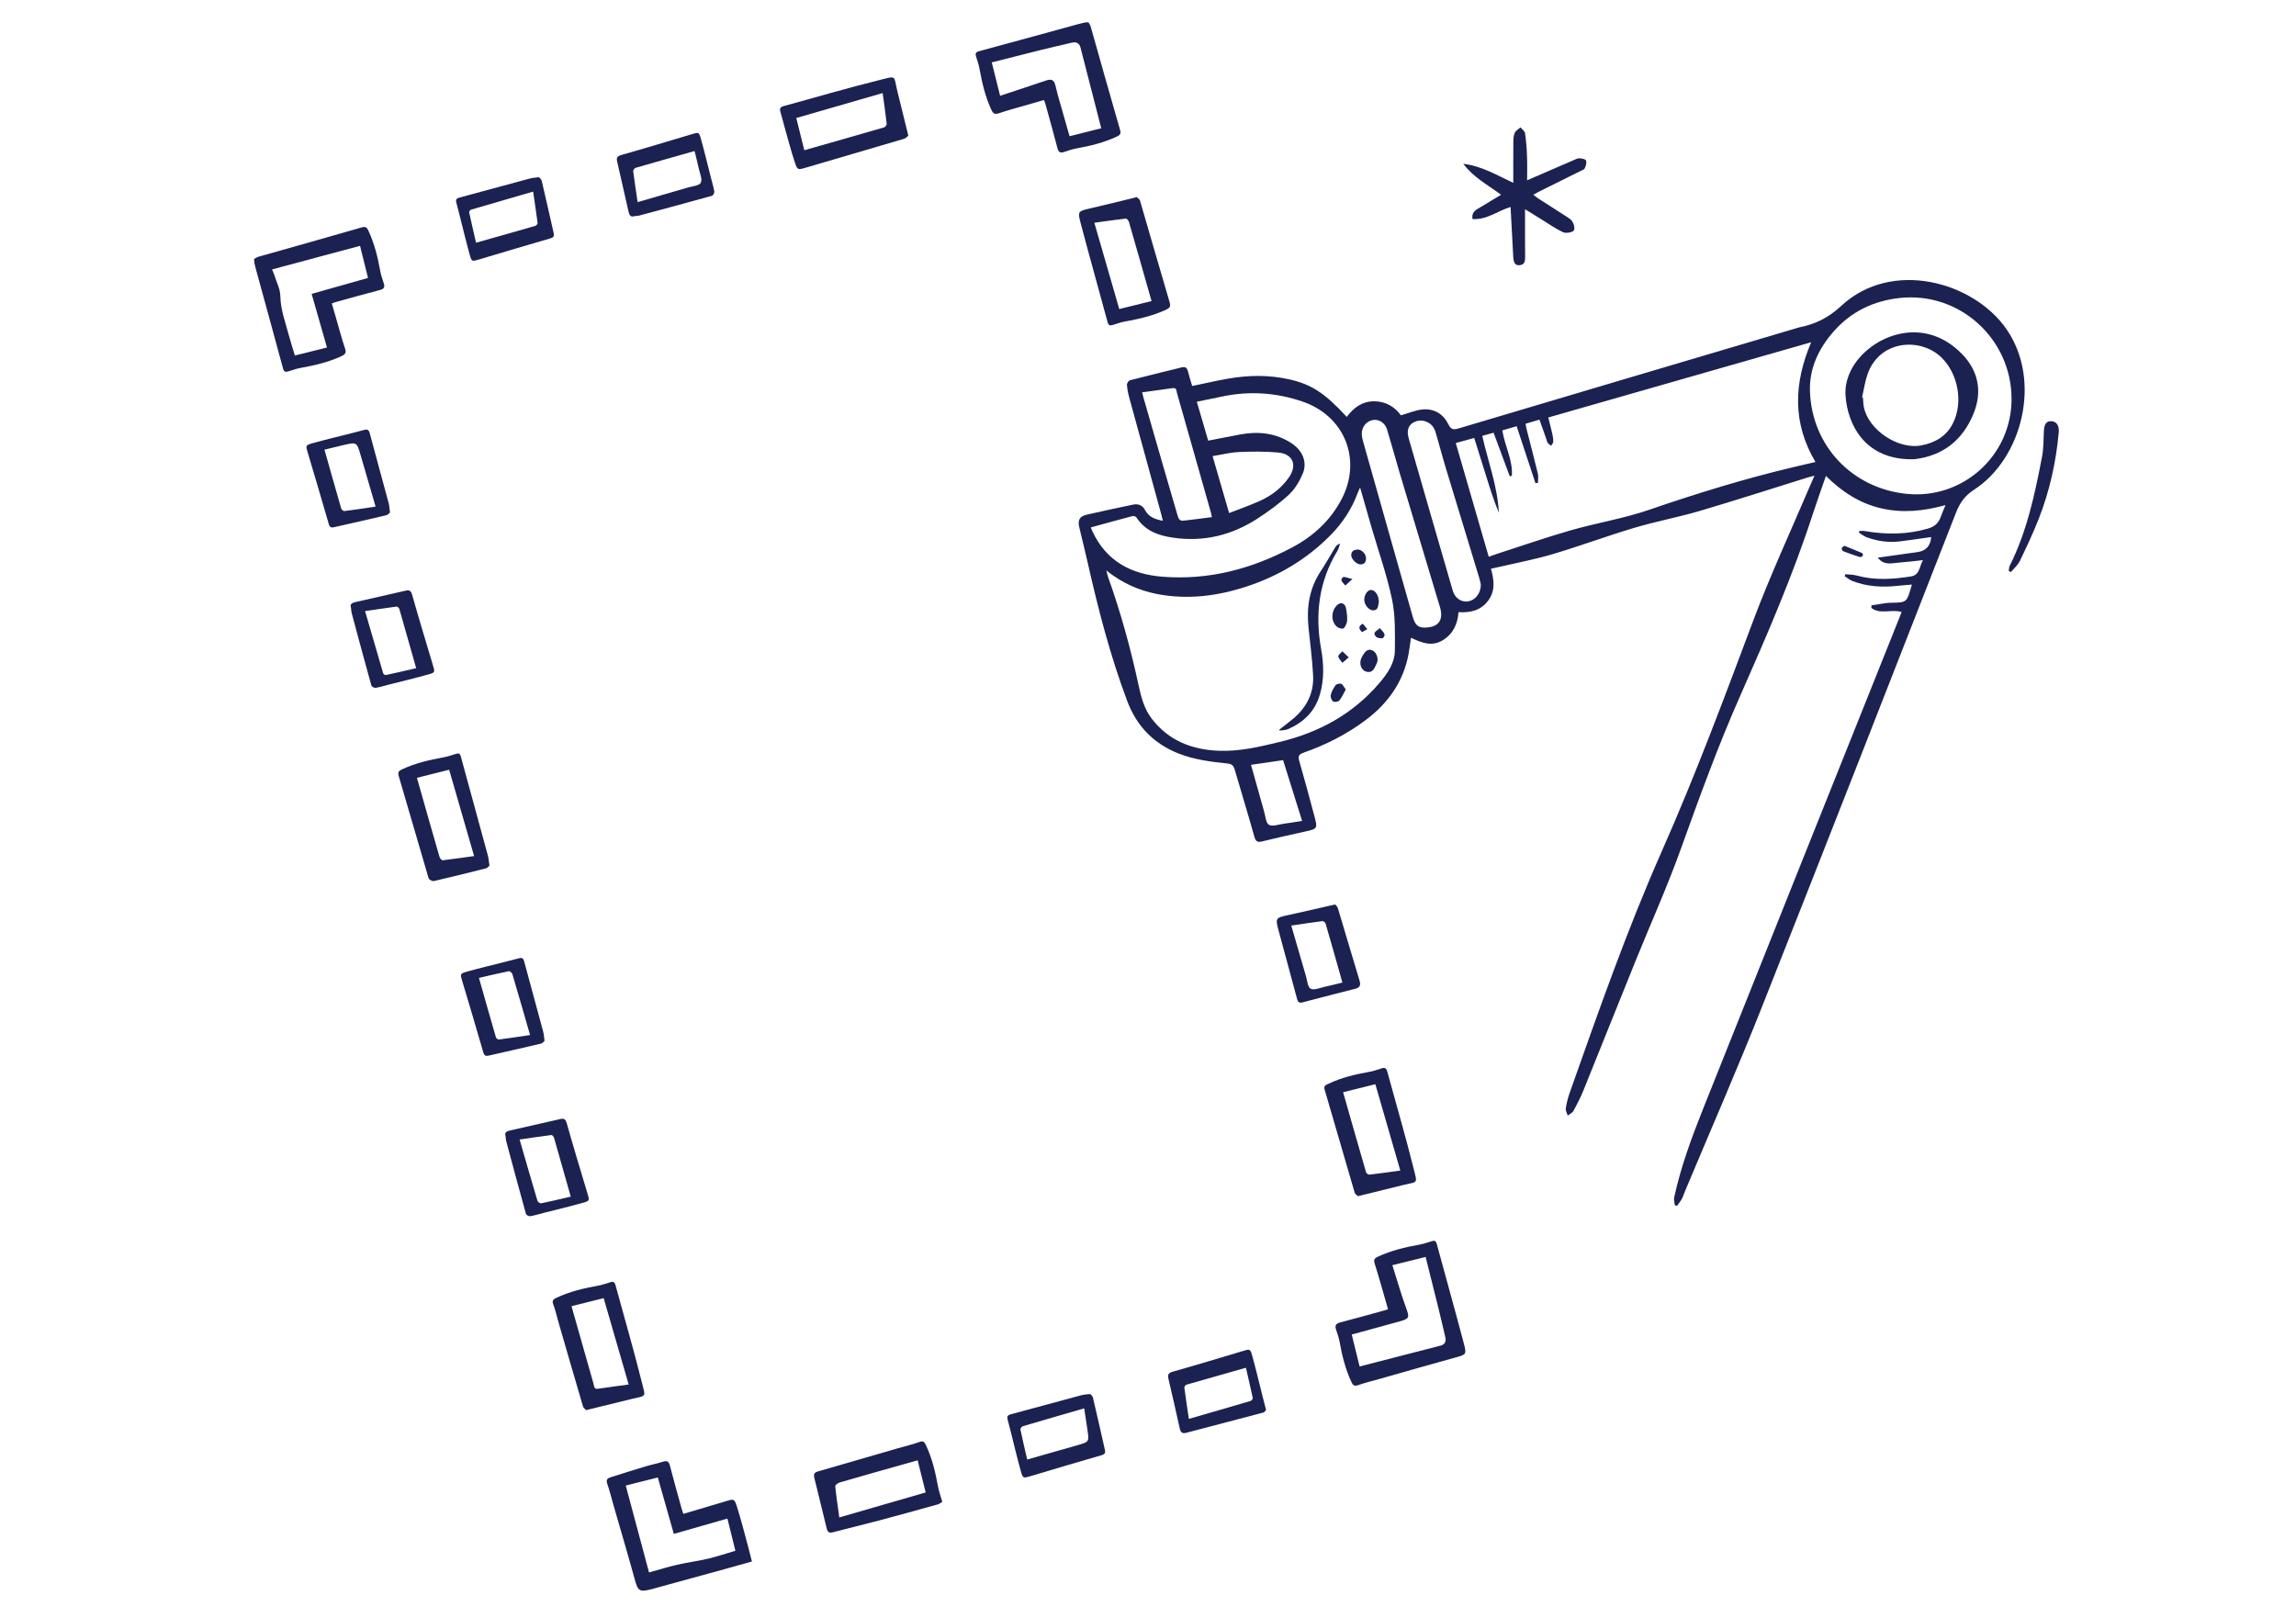 <?xml version="1.0" encoding="UTF-8"?> <!-- Generator: Adobe Illustrator 23.0.3, SVG Export Plug-In . SVG Version: 6.00 Build 0) --> <svg xmlns="http://www.w3.org/2000/svg" xmlns:xlink="http://www.w3.org/1999/xlink" id="Layer_1" x="0px" y="0px" viewBox="0 0 676.35 476.79" xml:space="preserve"> <g id="u21PnA_1_"> <g> <path fill="#1B2251" d="M74.86,76.3c0.41-0.22,0.8-0.52,1.24-0.65c10.16-2.88,20.33-5.72,30.47-8.66c1.13-0.33,1.51,0.03,1.92,0.9 c1.8,3.82,2.79,7.86,3.53,12c0.22,1.24,0.67,2.44,1.05,3.64c0.34,1.07,0.05,1.6-1.11,1.9c-4.41,1.14-8.79,2.38-13.17,3.59 c-0.3,0.08-0.59,0.21-1.05,0.38c0.4,1.37,0.79,2.72,1.18,4.06c0.9,3.09,1.71,6.22,2.74,9.26c0.45,1.34-0.09,1.75-1.12,2.23 c-3.83,1.77-7.89,2.71-12.02,3.45c-1.24,0.22-2.43,0.67-3.64,1.03c-0.78,0.23-1.24,0.11-1.49-0.82c-2.62-9.71-5.3-19.4-7.95-29.1 c-0.21-0.75-0.37-1.51-0.55-2.27C74.86,76.94,74.86,76.62,74.86,76.3z M106.06,72.43c-8.76,2.35-17.27,4.63-25.91,6.95 c0.27,0.68,0.49,1.15,0.65,1.64c0.64,2.06,1.74,4.12,1.78,6.19c0.07,4.13,1.53,7.85,2.55,11.71c0.51,1.92,1.13,3.81,1.73,5.82 c3.24-0.81,6.3-1.57,9.46-2.36c-1.54-5.39-3.03-10.6-4.52-15.8c5.61-1.59,11.04-3.12,16.61-4.69 C107.6,78.66,106.84,75.6,106.06,72.43z"></path> <path fill="#1B2251" d="M320.64,6.58c0.22,0.41,0.52,0.8,0.65,1.24c2.88,10.16,5.72,20.33,8.66,30.47 c0.33,1.13-0.03,1.51-0.9,1.92c-3.82,1.8-7.86,2.79-12,3.53c-1.24,0.22-2.44,0.67-3.64,1.05c-1.07,0.34-1.6,0.05-1.9-1.11 c-1.14-4.41-2.38-8.79-3.59-13.17c-0.08-0.3-0.21-0.59-0.38-1.05c-1.37,0.4-2.72,0.79-4.06,1.18c-3.09,0.9-6.22,1.71-9.26,2.74 c-1.34,0.45-1.75-0.09-2.23-1.12c-1.77-3.83-2.71-7.89-3.45-12.02c-0.22-1.24-0.67-2.43-1.03-3.64c-0.23-0.78-0.11-1.24,0.82-1.49 c9.71-2.62,19.4-5.3,29.1-7.95c0.75-0.21,1.51-0.37,2.27-0.55C320,6.58,320.32,6.58,320.64,6.58z M292.15,18.38 c0.85,3.41,1.63,6.5,2.46,9.84c4.66-1.55,9.08-2.98,13.47-4.48c1.62-0.55,2.36-0.26,2.79,1.33c0.29,1.07,0.52,2.16,0.82,3.23 c1.1,3.9,2.23,7.8,3.38,11.83c3.26-0.82,6.35-1.59,9.33-2.34c-2.08-8.08-4.09-15.91-6.1-23.74c-0.37-1.43-1.32-1.78-2.66-1.46 c-2.93,0.7-5.88,1.36-8.8,2.08C301.98,15.87,297.14,17.12,292.15,18.38z"></path> <path fill="#1B2251" d="M493.36,355.09c-0.07-0.76-0.34-1.57-0.19-2.28c1.94-8.99,5.12-17.59,8.51-26.1 c19.24-48.27,38.56-96.5,57.85-144.75c0.21-0.53,0.41-1.06,0.64-1.66c-2.96-0.91-6.3,0.84-8.91-1.2c0.01-0.25,0.02-0.51,0.03-0.76 c1.38-0.22,2.76-0.45,4.14-0.64c0.63-0.09,1.27-0.11,1.9-0.12c4.54-0.08,4.35-0.17,5.88-5.35c-1.47,0.12-2.88,0.22-4.28,0.37 c-4.54,0.48-9.01,0.24-13.3-1.45c-0.81-0.32-1.5-0.93-2.25-1.4c0.08-0.19,0.16-0.39,0.23-0.58c1.12,0.12,2.28,0.1,3.35,0.4 c5.3,1.45,10.6,1.1,15.94,0.26c2.68-0.43,2.41-2.85,3.58-4.8c-2.59,0.27-4.83,0.56-7.07,0.72c-2.1,0.16-4.39,0.95-6.27-1.45 c3.41-0.48,6.54-0.92,9.66-1.36c0.84-0.12,1.69-0.2,2.52-0.37c2.15-0.43,3.39-1.92,3.56-4.34c-3.1,0.43-6.17,0.89-9.25,1.28 c-3.32,0.41-6.56-0.08-9.7-1.2c-0.85-0.3-1.58-0.93-2.36-1.41c0.05-0.15,0.1-0.3,0.15-0.46c0.52,0,1.04-0.08,1.55,0.01 c6.25,1.09,12.43,1.08,18.59-0.7c1.94-0.56,3.16-1.56,3.81-3.41c0.38-1.09,0.87-2.14,1.43-3.52c-6.43,1.77-12.65,2.4-18.92,0.95 c-6.32-1.46-11.56-4.85-16.31-9.55c-1.31,3.81-2.59,7.33-3.75,10.89c-5.97,18.43-13.66,36.16-21.48,53.85 c-6.54,14.79-12.05,29.96-17.51,45.17c-4.02,11.2-8.93,22.09-13.4,33.14c-5.12,12.67-10.18,25.36-15.31,38.03 c-0.83,2.06-1.85,4.05-2.92,6c-0.32,0.58-1.11,0.91-1.69,1.36c-0.21-0.71-0.68-1.46-0.57-2.12c0.24-1.56,0.63-3.12,1.16-4.61 c8.47-23.92,16.84-47.89,27.11-71.1c9.9-22.35,18.41-45.21,26.99-68.08c5.02-13.38,11.06-26.37,16.65-39.53 c0.39-0.92,0.8-1.82,1.35-3.08c-0.91,0.24-1.5,0.38-2.08,0.56c-10.57,3.29-21.1,6.7-31.72,9.83c-6.34,1.87-12.87,3.07-19.21,4.96 c-8.07,2.4-15.97,5.35-24.03,7.75c-5.17,1.54-10.49,2.54-15.75,3.77c-0.77,0.18-1.54,0.34-2.51,0.55c0.92,3.29,1.35,6.46-0.8,9.37 c-2.16,2.92-5.19,3.64-8.76,3.43c-0.25,3.5-1.57,6.38-4.62,8.26c-3.2,1.96-6.21,0.78-9.38-0.73c-0.24,1.64-0.41,3.09-0.66,4.53 c-1.49,8.32-6.01,14.71-12.66,19.71c-5.6,4.21-11.78,7.33-18.37,9.64c-1.37,0.48-1.62,1.05-1.22,2.41 c1.53,5.3,2.95,10.63,4.38,15.95c1.1,4.09,1.08,4.05-3.04,4.94c-4.09,0.89-8.17,1.83-12.24,2.82c-1.31,0.32-1.91,0.12-2.32-1.37 c-1.85-6.64-3.89-13.22-5.81-19.84c-0.33-1.15-0.89-1.6-2.08-1.73c-4.9-0.52-9.8-1.12-14.44-2.95c-7.31-2.9-12.31-8.01-15.1-15.4 c-5.06-13.42-8.61-27.26-11.76-41.22c-0.75-3.31-1.58-6.59-2.36-9.89c-0.55-2.32,0.01-3.36,2.26-3.88c4.49-1.03,9-1.99,13.51-2.93 c1.55-0.33,2.81,0.14,3.6,1.64c1.04,1.97,2.88,2.68,5.22,3.11c-0.16-0.67-0.28-1.2-0.42-1.72c-3.17-11.54-6.35-23.08-9.5-34.63 c-0.33-1.22-0.58-2.49-0.66-3.75c-0.03-0.43,0.5-1.19,0.9-1.3c5.07-1.32,10.17-2.55,15.26-3.8c1.02-0.25,1.57,0.15,1.82,1.2 c0.34,1.43,0.81,2.83,1.24,4.29c3.64-0.75,7.13-1.56,10.67-2.18c5.96-1.04,11.93-1.11,17.86,0.21c6.58,1.47,10.48,4.01,17,11.07 c2.02-2.71,4.54-4.6,8.07-4.59c3.53,0.01,6.15,1.72,7.88,4.13c2.32-0.65,4.38-1.57,6.5-1.74c3.35-0.27,6,1.36,7.49,4.39 c0.74,1.52,1.43,1.69,2.99,1.22c33.29-9.93,66.6-19.78,99.91-29.65c0.2-0.06,0.4-0.13,0.61-0.17c4.66-0.91,8.57-2.9,12.17-6.25 c14.92-13.93,39.04-7.16,48.7,6.78c10.61,15.32,4.54,38.29-9.56,47.36c-2.68,1.72-4.16,3.87-5.29,6.74 c-19.02,48.64-38.01,97.29-57.25,145.84c-7.18,18.12-15,35.98-22.53,53.96c-0.33,0.78-0.57,1.61-0.97,2.35 c-0.4,0.74-0.95,1.39-1.43,2.08C493.8,355.19,493.58,355.14,493.36,355.09z M325.89,168.06c0.27,0.99,0.37,1.51,0.54,2 c3.77,10.48,6.68,21.21,9.03,32.09c0.73,3.38,1.62,6.7,3.77,9.52c4.98,6.53,11.84,9.2,19.78,9.52c6.1,0.24,12.01-1.17,17.88-2.58 c11.59-2.78,21.65-8.21,29.47-17.41c2.38-2.8,4.51-5.84,4.54-9.59c0.03-5.02,0.18-10.17-0.84-15.03 c-1.55-7.33-4.08-14.46-6.18-21.68c-1.06-3.63-2.08-7.27-3.22-11.26c-0.35,0.77-0.56,1.17-0.72,1.6c-1.74,4.7-4.42,8.8-7.92,12.36 c-7.01,7.13-15.36,12.1-24.84,15.21c-8.6,2.82-17.33,3.93-26.32,2.2C335.47,173.95,330.58,171.8,325.89,168.06z M438.55,164.04 c0.98-0.35,1.81-0.67,2.65-0.94c7.2-2.32,14.35-4.81,21.62-6.89c7.58-2.17,15.45-3.43,22.88-5.98 c14.04-4.82,28.19-9.2,42.63-12.61c2.09-0.49,4.19-0.98,6.46-1.51c-6.81-11.5-6.41-23.14-1.26-35.28 c-26.03,7.45-51.69,14.79-77.44,22.17c0.45,1.81,0.87,3.39,1.22,4.99c0.16,0.72,0.28,1.47,0.24,2.19 c-0.02,0.39-0.41,0.76-0.63,1.14c-0.33-0.27-0.74-0.49-0.98-0.83c-0.24-0.33-0.3-0.79-0.44-1.18c-0.66-1.87-1.32-3.74-2.01-5.68 c-1.46,0.43-2.71,0.81-4.1,1.22c0.13,0.65,0.21,1.21,0.35,1.76c1.1,4.31,2.24,8.61,3.28,12.94c0.21,0.86,0.03,1.81,0.03,2.71 c-0.25,0.03-0.49,0.06-0.74,0.09c-1.84-5.57-3.67-11.13-5.54-16.78c-1.54,0.45-2.88,0.84-4.22,1.23 c0.72,4.61,3.13,8.73,2.81,13.35c-0.21,0.06-0.41,0.12-0.62,0.18c-1.58-4.26-3.16-8.52-4.76-12.84c-1.17,0.32-2.18,0.6-3.34,0.92 c1.69,7.6,4.51,14.86,4.89,22.66c-1.47-3.52-2.6-7.14-3.73-10.76c-1.16-3.72-2.33-7.45-3.53-11.28c-1.89,0.52-3.6,1-5.43,1.5 C432.09,141.73,435.3,152.8,438.55,164.04z M592.56,117.6c0.02-17.78-15.34-31.72-32.93-29.81c-7.73,0.84-14.34,4-19.51,9.9 c-4.41,5.04-7.19,10.9-6.95,17.64c0.58,16.06,12.47,28.51,28.4,30.16C578.16,147.21,592.53,134.28,592.56,117.6z M321.32,155.39 c0.19,0.46,0.32,0.79,0.47,1.12c4.07,8.77,11.36,12.67,20.62,13.4c13.62,1.08,26.29-2.28,38.24-8.63 c6.18-3.28,11.18-7.85,14.49-14.1c6.17-11.63,1.03-24.61-11.42-28.86c-7.86-2.69-15.85-3.21-23.98-1.44 c-2.35,0.51-4.72,0.96-7.19,1.47c1.16,3.98,2.26,7.71,3.36,11.47c3.24-0.63,6.25-1.22,9.26-1.79c5.4-1.02,10.57-0.53,15.28,2.55 c3.24,2.11,4.72,5.57,3.33,8.91c-0.93,2.24-2.28,4.53-4.02,6.17c-2.8,2.63-5.97,4.93-9.2,7.04c-7.6,4.97-15.93,7.03-25,5.71 c-4.34-0.63-8.24-2.02-10.77-5.94c-0.18-0.28-0.81-0.51-1.14-0.43C329.57,153.1,325.5,154.24,321.32,155.39z M419.68,184.9 c4.09-0.05,5.65-2.19,4.48-6.13c-0.08-0.25-0.16-0.5-0.24-0.76c-3.88-12.93-7.78-25.85-11.64-38.78 c-1.26-4.21-2.39-8.45-3.67-12.66c-0.62-2.03-2.4-3.14-4.23-2.82c-1.87,0.32-3.3,2.09-3.23,4.14c0.03,0.83,0.25,1.67,0.47,2.48 c3.35,11.87,6.71,23.74,10.07,35.6c1.49,5.25,2.97,10.49,4.47,15.73C416.86,184.14,417.74,184.92,419.68,184.9z M436.22,172.14 c-0.1-0.41-0.29-1.28-0.55-2.14c-3.25-10.68-6.52-21.36-9.75-32.05c-1.09-3.6-2.02-7.24-3.11-10.84c-0.73-2.4-3.26-3.71-5.55-3.02 c-2.18,0.66-3.05,2.4-2.31,4.97c4.31,15.01,8.66,30,13.01,45c0.62,2.13,2.48,3.39,4.4,3.13 C434.55,176.89,436.25,174.88,436.22,172.14z M336.45,115.59c0.15,0.61,0.22,0.96,0.32,1.31c1.89,6.57,3.78,13.13,5.67,19.69 c1.43,4.93,2.85,9.87,4.31,14.8c0.28,0.94,0.46,2.15,1.83,2.01c2.78-0.28,5.54-0.68,8.41-1.05c-0.12-0.56-0.17-0.92-0.26-1.26 c-1.3-4.59-2.6-9.17-3.9-13.76c-2.04-7.18-4.06-14.37-6.12-21.55c-0.18-0.61-0.05-1.6-1.26-1.43 C342.52,114.78,339.58,115.17,336.45,115.59z M357.2,134.38c1.66,5.73,3.23,11.13,4.87,16.78c3.24-1.27,6.24-2.3,9.12-3.61 c3.42-1.56,6.37-3.81,8.53-6.95c2.48-3.61,1.15-6.87-3.21-7.28c-3.83-0.35-7.72-0.31-11.57-0.14 C362.42,133.29,359.94,133.94,357.2,134.38z M368.52,225.33c1.33,4.74,2.58,9.28,3.87,13.8c0.39,1.36,0.5,3.35,1.41,3.87 c1.03,0.59,2.83-0.11,4.28-0.3c1.75-0.24,3.5-0.53,5.49-0.84c-1.92-6.14-3.75-12.01-5.6-17.91 C374.74,224.42,371.77,224.85,368.52,225.33z"></path> <path fill="#1B2251" d="M408.88,385.72c-1.32-4.58-2.54-9.05-3.94-13.47c-0.39-1.22,0.09-1.6,0.99-2.02 c3.87-1.81,7.98-2.78,12.16-3.53c1.29-0.23,2.54-0.69,3.8-1.06c0.77-0.23,1.12,0.02,1.34,0.82c2.64,9.75,5.38,19.48,7.96,29.25 c0.9,3.41,0.71,3.36-2.51,4.25c-7.43,2.04-14.84,4.18-22.25,6.28c-2.13,0.6-4.29,1.12-6.38,1.85c-1.11,0.39-1.51,0-1.93-0.89 c-1.8-3.82-2.79-7.86-3.53-11.99c-0.21-1.18-0.65-2.33-1.02-3.48c-0.38-1.18-0.09-1.78,1.21-2.12c4.36-1.11,8.68-2.35,13.02-3.54 C408.11,386.01,408.4,385.89,408.88,385.72z M400.51,402.59c8.09-2.08,15.97-4.11,23.85-6.15c1.35-0.35,1.68-1.29,1.38-2.57 c-0.67-2.78-1.29-5.56-1.98-8.34c-1.24-5.02-2.5-10.03-3.8-15.21c-3.4,0.84-6.49,1.61-9.8,2.43c1.39,4.38,2.58,8.61,4.09,12.71 c0.95,2.59,0.91,3.06-1.71,3.78c-4.73,1.29-9.46,2.6-14.35,3.94C399,396.43,399.75,399.49,400.51,402.59z"></path> <path fill="#1B2251" d="M201.3,446.01c4.29-1.27,8.4-2.47,12.49-3.71c2.36-0.72,2.52-0.82,3.29,1.58 c1.21,3.77,2.16,7.62,3.21,11.44c0.41,1.51,0.78,3.03,1.21,4.73c-2.91,0.81-5.58,1.58-8.27,2.31c-6.84,1.88-13.69,3.75-20.53,5.63 c-0.15,0.04-0.3,0.11-0.45,0.14c-4.04,1.02-4.29,0.76-5.39-3.25c-1.95-7.13-4.07-14.22-6.11-21.33c-0.61-2.13-1.12-4.29-1.86-6.38 c-0.39-1.1-0.06-1.61,0.89-1.91c3.47-1.1,6.95-2.2,10.44-3.25c1.66-0.5,3.38-0.82,5.04-1.35c1.22-0.39,1.76-0.13,2.09,1.17 c1.1,4.31,2.33,8.58,3.51,12.87C200.97,445.1,201.12,445.48,201.3,446.01z M191.19,463.27c2.91-0.8,5.56-1.64,8.27-2.26 c3.01-0.69,6.09-1.08,9.1-1.79c2.67-0.63,5.27-1.52,8.07-2.34c-0.8-3.21-1.56-6.3-2.35-9.48c-5.41,1.55-10.62,3.04-15.79,4.51 c-1.6-5.63-3.13-11.06-4.71-16.62c-3.29,0.82-6.37,1.6-9.45,2.37C186.67,446.4,188.95,454.88,191.19,463.27z"></path> <path fill="#1B2251" d="M449.85,53.12c4.68-2.03,9.13-3.97,13.59-5.89c0.58-0.25,1.2-0.61,1.79-0.59c0.7,0.02,1.81,0.22,1.97,0.64 c0.25,0.64-0.03,1.6-0.37,2.29c-0.21,0.44-0.93,0.65-1.45,0.91c-4.07,2.03-8.16,4.05-12.23,6.08c-0.42,0.21-0.82,0.45-1.47,0.81 c0.58,0.44,0.99,0.81,1.45,1.1c2.67,1.72,5.35,3.43,8.03,5.15c0.49,0.31,0.98,0.63,1.44,0.99c1,0.79,1.62,2.98,0.79,3.49 c-0.79,0.49-2.21,0.66-3.03,0.28c-2.1-0.98-4.01-2.35-6-3.57c-1.61-0.99-3.21-1.99-5.12-3.17c0,1.49,0,2.63,0,3.77 c0,3.39-0.01,6.79,0.03,10.18c0.01,1.25-0.06,2.41-1.66,2.55c-1.22,0.11-1.75-0.67-1.85-2.56c-0.25-4.81-0.51-9.62-0.78-14.6 c-3.71,1.08-6.95,3.84-11.19,3.56c-0.3-1.45,0.34-2.31,1.42-2.96c2.26-1.36,4.53-2.73,6.98-4.2c-3.84-2.87-8.05-5.02-11.14-9.12 c5.51,0.66,9.89,3.37,14.73,5.61c0-4.14-0.02-8.04,0.02-11.94c0.01-0.94,0.04-1.96,0.41-2.8c0.29-0.65,1.1-1.08,1.69-1.6 c0.47,0.56,1.25,1.07,1.34,1.69c0.33,2.19,0.5,4.41,0.58,6.63C449.92,48.26,449.85,50.69,449.85,53.12z"></path> <path fill="#1B2251" d="M267.57,39.99c-0.35,0.26-0.75,0.75-1.24,0.9c-9.66,2.86-19.34,5.67-29.01,8.52 c-2.26,0.66-2.41,0.74-3.18-1.57c-1.11-3.35-2-6.78-2.96-10.18c-0.45-1.57-0.83-3.16-1.29-4.72c-0.28-0.95-0.05-1.41,0.98-1.69 c9.39-2.55,18.73-5.33,28.18-7.66c5.26-1.3,4.13-1.42,5.29,3.27c0.96,3.9,1.93,7.8,2.89,11.7 C267.31,38.92,267.4,39.28,267.57,39.99z M260.01,27.42c-8.62,2.49-16.98,4.91-25.44,7.35c0.81,3.27,1.57,6.32,2.36,9.49 c7.95-2.27,15.74-4.47,23.5-6.73c0.34-0.1,0.81-0.72,0.77-1.04C260.88,33.55,260.45,30.62,260.01,27.42z"></path> <path fill="#1B2251" d="M277.58,442.47c-0.38,0.22-0.8,0.6-1.29,0.74c-5.71,1.59-11.41,3.18-17.14,4.7 c-4.6,1.22-9.22,2.33-13.83,3.53c-1.06,0.28-1.54-0.06-1.79-1.12c-1.19-4.99-2.44-9.96-3.66-14.95c-0.21-0.86-0.09-1.52,0.95-1.82 c7.86-2.26,15.72-4.55,23.57-6.83c2.18-0.63,4.4-1.14,6.52-1.91c1.22-0.44,1.5,0.23,1.87,1.01c1.83,3.86,2.78,7.97,3.54,12.15 C276.58,439.37,277.08,440.72,277.58,442.47z M247.24,447.06c8.64-2.5,17-4.92,25.44-7.36c-0.82-3.3-1.59-6.35-2.36-9.47 c-1.36,0.38-2.53,0.71-3.7,1.04c-6.42,1.82-12.84,3.62-19.24,5.48c-0.53,0.15-1.36,0.78-1.33,1.12 C246.34,440.86,246.8,443.83,247.24,447.06z"></path> <path fill="#1B2251" d="M334.87,58.07c0.27,0.28,0.82,0.6,0.95,1.04c2.92,9.97,5.77,19.97,8.73,29.94 c0.4,1.35-0.09,1.75-1.12,2.22c-3.83,1.77-7.89,2.71-12.02,3.45c-1.24,0.22-2.43,0.67-3.64,1.03c-0.77,0.23-1.24,0.13-1.49-0.81 c-2.62-9.7-5.35-19.38-7.92-29.09c-0.96-3.63-0.8-3.63,2.8-4.46c4.12-0.95,8.22-1.98,12.34-2.97 C333.84,58.33,334.2,58.24,334.87,58.07z M339.22,88.7c-2.26-7.96-4.44-15.65-6.66-23.32c-0.12-0.4-0.64-1.01-0.92-0.98 c-3.03,0.34-6.05,0.78-9.27,1.23c2.48,8.58,4.89,16.94,7.34,25.42C332.96,90.25,336.02,89.5,339.22,88.7z"></path> <path fill="#1B2251" d="M172.65,415.45c-0.26-0.3-0.78-0.64-0.91-1.09c-2.42-8.2-4.79-16.42-7.17-24.63 c-0.53-1.82-0.93-3.69-1.6-5.46c-0.43-1.14,0.08-1.51,0.93-1.91c3.86-1.83,7.97-2.8,12.15-3.55c1.29-0.23,2.54-0.68,3.8-1.06 c0.83-0.25,1.22-0.01,1.46,0.87c2.6,9.6,5.41,19.15,7.8,28.79c1.11,4.46,1.37,3.66-3.06,4.75c-4.01,0.98-8.01,1.97-12.02,2.95 C173.67,415.21,173.31,415.29,172.65,415.45z M185.19,407.9c-2.5-8.64-4.91-16.99-7.36-25.44c-3.28,0.82-6.34,1.58-9.47,2.36 c0.26,0.94,0.47,1.7,0.69,2.46c1.93,6.82,3.85,13.65,5.81,20.47c0.18,0.62,0.07,1.58,1.28,1.4 C179.07,408.71,182.01,408.34,185.19,407.9z"></path> <path fill="#1B2251" d="M400.04,352.41c-0.26-0.26-0.84-0.55-0.97-0.99c-2.97-10.12-5.88-20.27-8.86-30.39 c-0.35-1.19,0.38-1.38,1.07-1.71c3.86-1.84,7.97-2.8,12.15-3.55c1.24-0.22,2.43-0.66,3.64-1.03c0.89-0.27,1.32-0.04,1.58,0.92 c2.58,9.5,5.36,18.94,7.74,28.48c1.22,4.88,1.32,3.91-3.08,5c-4,0.99-8.01,1.97-12.01,2.96 C400.97,352.18,400.67,352.25,400.04,352.41z M412.5,344.87c-2.49-8.62-4.91-16.97-7.35-25.44c-3.26,0.81-6.32,1.57-9.5,2.36 c2.28,8,4.5,15.83,6.78,23.65c0.09,0.29,0.68,0.67,1,0.63C406.37,345.73,409.3,345.3,412.5,344.87z"></path> <path fill="#1B2251" d="M144.19,255.01c-0.23,0.19-0.56,0.7-1,0.81c-5.12,1.3-10.26,2.58-15.41,3.76 c-0.44,0.1-1.41-0.43-1.53-0.85c-2.97-10.02-5.82-20.07-8.79-30.08c-0.37-1.24,0.13-1.59,1.01-2c3.87-1.82,7.98-2.77,12.16-3.52 c1.29-0.23,2.54-0.68,3.8-1.06c0.79-0.23,1.12,0.05,1.33,0.84c2.63,9.7,5.31,19.39,7.94,29.09 C143.93,252.85,143.99,253.76,144.19,255.01z M139.66,252.21c-2.48-8.58-4.89-16.94-7.35-25.43c-3.26,0.82-6.34,1.59-9.49,2.38 c2.25,7.94,4.43,15.62,6.65,23.3c0.12,0.4,0.64,1.02,0.91,0.99C133.41,253.1,136.43,252.66,139.66,252.21z"></path> <path fill="#1B2251" d="M103.41,179.09c-0.41-1.1,0.28-1.48,1.31-1.71c4.91-1.1,9.82-2.21,14.73-3.35 c1.14-0.27,1.62-0.01,1.97,1.25c1.96,6.94,4.06,13.83,6.12,20.74c0.6,2,0.66,2.12-1.35,2.68c-3.87,1.09-7.79,2.01-11.69,3.01 c-1.28,0.33-2.55,0.73-3.85,0.94c-0.39,0.06-1.16-0.34-1.25-0.68c-1.99-7.15-3.92-14.32-5.84-21.49 C103.45,180.06,103.46,179.63,103.41,179.09z M107.54,180.04c1.81,6.25,3.55,12.29,5.33,18.31c0.07,0.25,0.57,0.58,0.8,0.53 c2.94-0.63,5.86-1.32,8.93-2.02c-1.69-5.96-3.3-11.7-4.96-17.44c-0.09-0.3-0.57-0.74-0.82-0.71 C113.79,179.11,110.77,179.57,107.54,180.04z"></path> <path fill="#1B2251" d="M114.89,151c-0.26,0.2-0.62,0.68-1.06,0.79c-5.16,1.22-10.33,2.38-15.5,3.55 c-0.75,0.17-1.2,0.01-1.47-0.92c-2.02-7.03-4.11-14.04-6.2-21.05c-0.62-2.09-0.69-2.2,1.4-2.79c3.82-1.07,7.69-1.98,11.54-2.96 c1.23-0.31,2.46-0.63,3.68-0.96c0.85-0.23,1.35-0.09,1.62,0.9c1.84,6.92,3.75,13.82,5.61,20.73 C114.7,149.05,114.73,149.86,114.89,151z M110.64,149.26c-1.52-5.24-2.96-10.22-4.42-15.2c-1.12-3.83-1.12-3.83-5.07-2.93 c-1.83,0.42-3.65,0.88-5.57,1.35c1.68,5.94,3.28,11.64,4.93,17.33c0.1,0.33,0.64,0.8,0.93,0.76 C104.42,150.2,107.39,149.74,110.64,149.26z"></path> <path fill="#1B2251" d="M321.14,410.69c0.19,0.23,0.69,0.57,0.8,1.01c1.22,5.16,2.38,10.33,3.55,15.5 c0.2,0.86-0.07,1.26-1.03,1.54c-6.98,2-13.94,4.08-20.89,6.16c-2.14,0.64-2.25,0.7-2.86-1.49c-1.06-3.77-1.95-7.59-2.91-11.39 c-0.33-1.28-0.64-2.56-0.99-3.84c-0.22-0.82,0.01-1.25,0.88-1.49c6.97-1.86,13.92-3.77,20.89-5.64 C319.27,410.85,320.03,410.84,321.14,410.69z M302.59,430c5.17-1.47,10.06-2.84,14.93-4.25c3.32-0.96,3.33-0.97,2.82-4.47 c-0.3-2.07-0.62-4.14-0.96-6.35c-6.19,1.79-12.14,3.5-18.07,5.26c-0.32,0.1-0.78,0.69-0.72,0.96 C301.19,424.05,301.88,426.92,302.59,430z"></path> <path fill="#1B2251" d="M372.96,415.4c-0.2,0.2-0.44,0.66-0.78,0.75c-7.58,2.02-15.17,3.98-22.75,5.98 c-1.28,0.34-1.69-0.27-1.93-1.38c-1.07-4.86-2.17-9.72-3.31-14.57c-0.29-1.24,0.03-1.71,1.32-2.07 c6.89-1.94,13.73-4.02,20.59-6.07c2.08-0.62,2.2-0.69,2.78,1.41c1.08,3.87,2,7.8,2.98,11.7 C372.2,412.48,372.55,413.81,372.96,415.4z M367.02,402.96c-5.99,1.7-11.74,3.32-17.47,4.98c-0.29,0.09-0.71,0.58-0.67,0.84 c0.39,3.03,0.86,6.04,1.33,9.25c6.22-1.8,12.21-3.52,18.19-5.29c0.29-0.08,0.69-0.63,0.64-0.87 C368.41,408.93,367.72,406.01,367.02,402.96z"></path> <path fill="#1B2251" d="M186.88,63.67c-1.08,0.4-1.48-0.25-1.72-1.3c-1.09-4.91-2.21-9.82-3.35-14.73 c-0.26-1.13-0.04-1.62,1.23-1.98c6.94-1.96,13.83-4.06,20.74-6.12c2-0.6,2.13-0.66,2.69,1.34c1.09,3.87,2.01,7.79,3.01,11.69 c0.33,1.28,0.73,2.55,0.94,3.85c0.06,0.39-0.34,1.17-0.67,1.26c-7.15,1.99-14.32,3.92-21.49,5.84 C187.86,63.63,187.42,63.62,186.88,63.67z M187.83,59.55c5.16-1.5,10.04-2.9,14.91-4.33c1.31-0.38,3.26-0.53,3.7-1.39 c0.51-1.01-0.27-2.71-0.57-4.09c-0.37-1.73-0.83-3.44-1.27-5.24c-5.95,1.68-11.66,3.29-17.34,4.94c-0.32,0.09-0.78,0.65-0.74,0.94 C186.89,53.35,187.36,56.33,187.83,59.55z"></path> <path fill="#1B2251" d="M148.95,334.81c-0.41-1.1,0.22-1.52,1.28-1.75c4.91-1.09,9.82-2.21,14.73-3.35 c1.11-0.26,1.63-0.08,1.99,1.22c1.95,6.94,4.05,13.83,6.12,20.74c0.6,2.01,0.66,2.13-1.33,2.69c-3.87,1.09-7.79,2.01-11.69,3.01 c-1.28,0.33-2.55,0.73-3.85,0.94c-0.39,0.06-1.17-0.33-1.26-0.65c-2-7.2-3.94-14.42-5.87-21.65 C148.97,335.66,148.99,335.28,148.95,334.81z M168.13,352.55c-1.69-5.97-3.29-11.67-4.93-17.36c-0.09-0.32-0.54-0.82-0.77-0.79 c-3.08,0.39-6.14,0.86-9.36,1.33c1.79,6.2,3.49,12.14,5.26,18.07c0.1,0.33,0.78,0.78,1.09,0.72 C162.26,353.94,165.09,353.25,168.13,352.55z"></path> <path fill="#1B2251" d="M158.78,52.2c0.2,0.26,0.69,0.61,0.79,1.05c1.22,5.16,2.38,10.33,3.55,15.5c0.2,0.89-0.13,1.25-1.07,1.51 c-6.98,2-13.94,4.09-20.89,6.17c-2.09,0.63-2.21,0.69-2.79-1.38c-1.07-3.82-1.98-7.69-2.96-11.54c-0.33-1.28-0.64-2.56-0.99-3.84 c-0.23-0.85,0.07-1.24,0.92-1.46c6.91-1.85,13.82-3.75,20.73-5.61C156.83,52.39,157.64,52.36,158.78,52.2z M157.05,56.45 c-6.25,1.81-12.29,3.55-18.31,5.33c-0.24,0.07-0.58,0.57-0.53,0.8c0.63,2.94,1.32,5.86,2.02,8.93c5.96-1.69,11.71-3.3,17.44-4.96 c0.3-0.09,0.74-0.57,0.7-0.82C157.98,62.7,157.52,59.68,157.05,56.45z"></path> <path fill="#1B2251" d="M160.41,306.67c-0.25,0.2-0.61,0.69-1.05,0.8c-5.16,1.22-10.33,2.38-15.5,3.55 c-0.89,0.2-1.25-0.12-1.52-1.07c-2-6.98-4.09-13.94-6.17-20.89c-0.63-2.1-0.69-2.21,1.38-2.8c3.82-1.07,7.69-1.98,11.54-2.96 c1.28-0.33,2.56-0.64,3.84-0.99c0.85-0.23,1.24,0.06,1.47,0.91c1.85,6.91,3.75,13.82,5.61,20.73 C160.22,304.72,160.25,305.53,160.41,306.67z M156.15,304.94c-1.79-6.2-3.48-12.1-5.23-17.99c-0.11-0.36-0.75-0.88-1.03-0.82 c-2.89,0.59-5.76,1.28-8.8,1.98c1.7,6,3.34,11.79,5.02,17.57c0.08,0.27,0.62,0.61,0.91,0.57 C149.99,305.87,152.96,305.41,156.15,304.94z"></path> <path fill="#1B2251" d="M393.31,266.47c0.2,0.26,0.65,0.6,0.78,1.03c2.14,7.1,4.21,14.23,6.38,21.33c0.44,1.44,0.15,2.14-1.31,2.5 c-3.91,0.97-7.8,1.99-11.69,3c-1.23,0.32-2.46,0.62-3.68,0.97c-0.94,0.26-1.42,0.05-1.7-0.99c-1.79-6.77-3.67-13.51-5.48-20.27 c-0.94-3.52-0.81-3.64,2.68-4.4c4.09-0.89,8.17-1.84,12.25-2.77C392.01,266.74,392.47,266.65,393.31,266.47z M380.38,272.69 c1.49,5.15,2.89,10.03,4.33,14.91c0.38,1.31,0.52,3.26,1.39,3.7c1.01,0.51,2.71-0.26,4.09-0.56c1.73-0.37,3.44-0.83,5.25-1.27 c-1.68-5.95-3.28-11.65-4.94-17.34c-0.09-0.33-0.65-0.79-0.94-0.75C386.57,271.75,383.6,272.21,380.38,272.69z"></path> <path fill="#1B2251" d="M591.74,168.24c0.08-0.5,0.03-1.07,0.25-1.5c5.11-10.14,7.42-21.12,9.54-32.14 c0.48-2.48,0.43-5.06,0.55-7.59c0.1-2.11,0.74-2.99,2.27-2.91c1.49,0.08,2.29,1.36,2.11,3.28c-0.79,8.75-2.68,17.25-5.88,25.43 c-1.65,4.22-3.59,8.34-5.56,12.43c-0.59,1.23-1.73,2.19-2.62,3.27C592.18,168.41,591.96,168.33,591.74,168.24z"></path> <path fill="#1B2251" d="M543.32,160.8c1.79,0.73,3.51,1.4,5.19,2.13c0.18,0.08,0.36,0.66,0.26,0.78c-0.2,0.23-0.64,0.49-0.89,0.41 c-1.66-0.52-3.3-1.09-4.92-1.73c-0.24-0.09-0.48-0.62-0.43-0.89C542.59,161.25,543.01,161.06,543.32,160.8z"></path> <path fill="#1B2251" d="M376.88,214.95c1.4-1.1,2.83-2.16,4.18-3.31c3.91-3.32,6.03-7.56,5.75-12.7 c-0.25-4.7-0.87-9.38-1.35-14.06c-0.61-5.92,0.22-11.49,3.58-16.57c1.54-2.33,2.89-4.78,4.35-7.16c0.26-0.43,0.67-0.77,1.37-0.99 c-0.26,0.73-0.41,1.52-0.81,2.17c-5.47,9.01-6.62,18.69-4.77,28.93c0.8,4.45,0.91,8.95-0.38,13.39c-1.46,5.01-4.84,8.22-9.5,10.21 c-0.71,0.3-1.57,0.26-2.35,0.38C376.93,215.14,376.91,215.04,376.88,214.95z"></path> <path fill="#1B2251" d="M396.84,181.65c-0.04,0.81,0.05,1.38-0.13,1.85c-0.24,0.63-0.6,1.57-1.07,1.67 c-0.6,0.14-1.57-0.22-2.02-0.7c-1.64-1.73-1.45-4.54,0.27-6.21c0.95-0.91,2.22-0.62,2.55,0.68 C396.69,179.91,396.74,180.92,396.84,181.65z"></path> <path fill="#1B2251" d="M403.23,197.98c-1.83,0.03-2.84-1.75-2.41-3.48c0.14-0.55,0.42-1.08,0.72-1.57 c0.64-1.04,1.44-1.94,2.82-1.27c1.15,0.55,1.78,2.48,1.26,3.61C405.03,196.57,404.55,197.99,403.23,197.98z"></path> <path fill="#1B2251" d="M406.17,177.44c-0.29,0.93-0.01,2.4-1.76,2.38c-1.22-0.01-2.57-1.75-2.53-3.18 c0.05-1.51,1.01-2.86,2.01-2.83C405.14,173.85,406.25,175.56,406.17,177.44z"></path> <path fill="#1B2251" d="M396.44,203.13c-0.65,1.16-1.14,2.32-1.91,3.25c-0.31,0.38-1.45,0.55-1.82,0.28 c-0.47-0.34-0.85-1.31-0.71-1.87c0.25-1.04,0.8-2.06,1.44-2.92c0.27-0.37,1.22-0.58,1.66-0.39 C395.61,201.7,395.9,202.43,396.44,203.13z"></path> <path fill="#1B2251" d="M399.88,161.9c1.26-0.03,2.5,1.26,2.52,2.6c0.01,1.03-0.44,1.74-1.55,1.79c-1.19,0.06-2.83-1.57-2.81-2.76 C398.06,162.29,398.92,161.99,399.88,161.9z"></path> <path fill="#1B2251" d="M397.31,193.66c-0.83,0.72-1.35,1.18-1.87,1.63c-0.43-0.63-1.11-1.24-1.2-1.92 c-0.06-0.43,0.76-0.98,1.19-1.47C395.95,192.39,396.47,192.88,397.31,193.66z"></path> <path fill="#1B2251" d="M406.5,185.03c0.65,1.05,2.1,1.72,0.91,2.91c-0.3,0.3-1.74,0.05-2.12-0.4 C404.15,186.21,405.7,185.86,406.5,185.03z"></path> <path fill="#1B2251" d="M396.29,172.51c-0.6-0.85-1.78-1.54-0.71-2.43c0.39-0.33,1.54,0.25,2.81,0.51 C397.44,171.46,396.93,171.92,396.29,172.51z"></path> <path fill="#1B2251" d="M401.44,183.75c0.45,0.54,0.85,1.02,1.34,1.6c-0.55,0.32-1.02,0.6-1.55,0.9 C400.4,185.36,399.91,184.59,401.44,183.75z"></path> <path fill="#1B2251" d="M561.82,135.28c-12.66-0.59-17.6-10.29-18.17-18.78c-0.18-2.75,0.51-5.37,1.81-7.8 c4.99-9.36,20.84-16.54,32.61-4.29c4.8,4.99,5.91,11.11,3.26,17.54c-3.15,7.64-8.85,12.27-17.2,13.32 C563.46,135.35,562.76,135.28,561.82,135.28z M548.52,117.06c0.09,0.03,0.18,0.05,0.26,0.08c0.09,0.95,0.09,1.91,0.28,2.84 c1.37,6.71,10.09,12.53,16.87,11.25c4.11-0.77,7.47-2.7,9.39-6.58c3.04-6.14,1.52-14.47-3.36-19.28 c-6.07-5.98-18.15-5.34-21.79,4.78C549.38,112.38,549.06,114.76,548.52,117.06z"></path> </g> </g> </svg> 